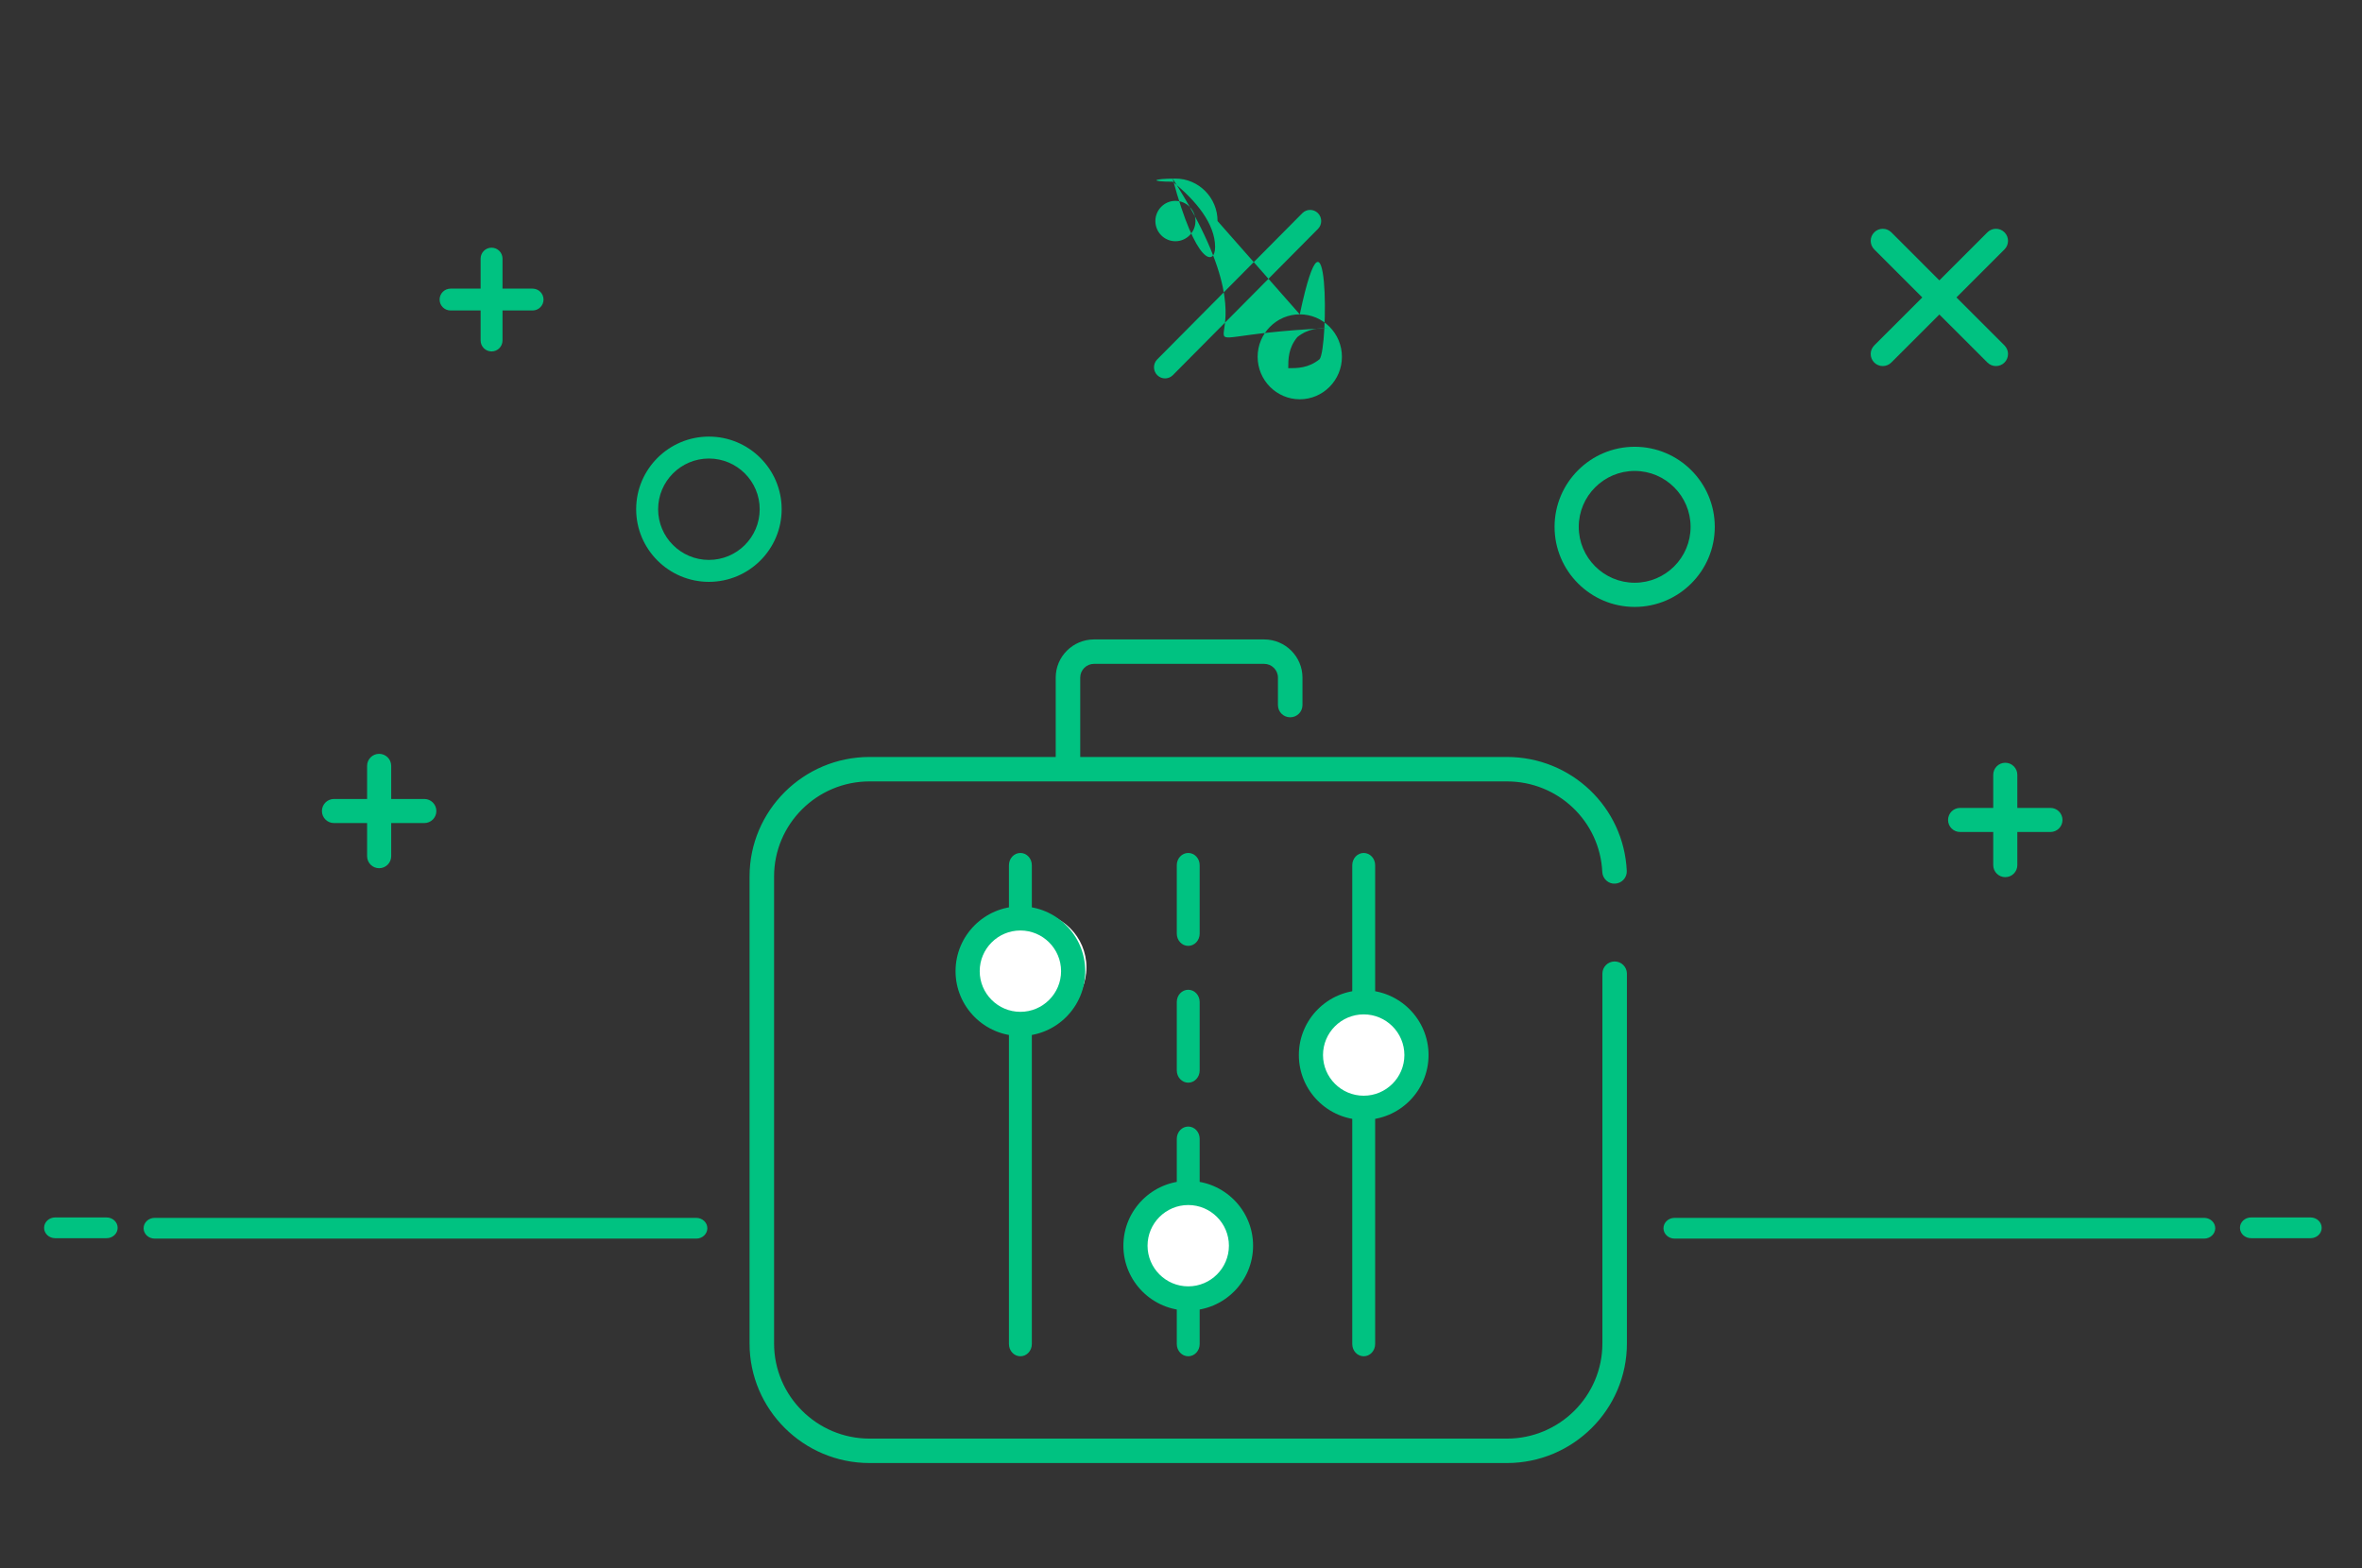 <svg xmlns="http://www.w3.org/2000/svg" width="375" height="249" viewBox="0 0 375 249">
  <rect x="0" y="0" width="375" height="249" fill="#333333" stroke="none"/>
  <g fill="none" fill-rule="evenodd" transform="translate(7 28.332)">
    <g transform="translate(44)">
      <path fill="#00C281" d="M137.648,121.874 C136.645,121.874 135.831,121.002 135.831,119.926 L135.831,109.065 C135.831,107.99 136.645,107.119 137.648,107.119 C138.652,107.119 139.465,107.99 139.465,109.065 L139.465,119.926 C139.465,121.002 138.652,121.874 137.648,121.874 M137.648,143.597 C136.645,143.597 135.831,142.727 135.831,141.652 L135.831,130.789 C135.831,129.713 136.645,128.843 137.648,128.843 C138.652,128.843 139.465,129.713 139.465,130.789 L139.465,141.652 C139.465,142.727 138.652,143.597 137.648,143.597 M137.648,165.323 C136.645,165.323 135.831,164.45 135.831,163.375 L135.831,152.514 C135.831,151.439 136.645,150.566 137.648,150.566 C138.652,150.566 139.465,151.439 139.465,152.514 L139.465,163.375 C139.465,164.45 138.652,165.323 137.648,165.323 M137.648,187.046 C136.645,187.046 135.831,186.175 135.831,185.101 L135.831,174.237 C135.831,173.162 136.645,172.291 137.648,172.291 C138.652,172.291 139.465,173.162 139.465,174.237 L139.465,185.101 C139.465,186.175 138.652,187.046 137.648,187.046"/>
      <path fill="#FFF" stroke="#FFF" stroke-width=".605" d="M146.733,168.881 C146.733,173.562 142.936,177.358 138.255,177.358 C133.571,177.358 129.775,173.562 129.775,168.881 C129.775,164.199 133.571,160.404 138.255,160.404 C142.936,160.404 146.733,164.199 146.733,168.881"/>
      <path fill="#00C281" d="M137.649 163.028C134.086 163.028 131.189 165.925 131.189 169.486 131.189 173.046 134.086 175.943 137.649 175.943 141.21 175.943 144.108 173.046 144.108 169.486 144.108 165.925 141.21 163.028 137.649 163.028M137.649 179.78C131.972 179.78 127.353 175.162 127.353 169.486 127.353 163.809 131.972 159.193 137.649 159.193 143.324 159.193 147.944 163.809 147.944 169.486 147.944 175.162 143.324 179.78 137.649 179.78M111.001 187.046C109.997 187.046 109.184 186.175 109.184 185.099L109.184 109.065C109.184 107.991 109.997 107.119 111.001 107.119 112.005 107.119 112.818 107.991 112.818 109.065L112.818 185.099C112.818 186.175 112.005 187.046 111.001 187.046"/>
      <path fill="#FFF" stroke="#FFF" stroke-width=".605" d="M104.229,125.285 C104.229,120.603 108.025,116.807 112.707,116.807 C117.39,116.807 121.187,120.603 121.187,125.285 C121.187,129.966 117.39,133.761 112.707,133.761 C108.025,133.761 104.229,129.966 104.229,125.285"/>
      <path fill="#00C281" d="M111.001 119.431C107.439 119.431 104.542 122.328 104.542 125.889 104.542 129.45 107.439 132.347 111.001 132.347 114.562 132.347 117.461 129.45 117.461 125.889 117.461 122.328 114.562 119.431 111.001 119.431M111.001 136.183C105.324 136.183 100.706 131.564 100.706 125.889 100.706 120.213 105.324 115.596 111.001 115.596 116.678 115.596 121.297 120.213 121.297 125.889 121.297 131.564 116.678 136.183 111.001 136.183M165.507 187.046C164.504 187.046 163.69 186.175 163.69 185.099L163.69 109.065C163.69 107.991 164.504 107.119 165.507 107.119 166.51 107.119 167.324 107.991 167.324 109.065L167.324 185.099C167.324 186.175 166.51 187.046 165.507 187.046"/>
      <path fill="#FFF" stroke="#FFF" stroke-width=".605" d="M174.481,138.605 C174.481,143.287 170.686,147.082 166.003,147.082 C161.32,147.082 157.524,143.287 157.524,138.605 C157.524,133.924 161.32,130.128 166.003,130.128 C170.686,130.128 174.481,133.924 174.481,138.605"/>
      <path fill="#00C281" d="M165.506,132.753 C161.945,132.753 159.046,135.649 159.046,139.211 C159.046,142.771 161.945,145.668 165.506,145.668 C169.069,145.668 171.966,142.771 171.966,139.211 C171.966,135.649 169.069,132.753 165.506,132.753 M165.506,149.504 C159.83,149.504 155.211,144.886 155.211,139.211 C155.211,133.535 159.83,128.917 165.506,128.917 C171.183,128.917 175.802,133.535 175.802,139.211 C175.802,144.886 171.183,149.504 165.506,149.504"/>
      <path fill="#00C281" d="M205.348 124.349C204.272 124.349 203.401 125.217 203.401 126.288L203.401 185.013C203.401 193.343 196.6 200.121 188.239 200.121L87.056 200.121C78.696 200.121 71.895 193.343 71.895 185.013L71.895 110.861C71.895 102.531 78.696 95.756 87.056 95.756L188.239 95.756C196.353 95.756 203.005 102.074 203.385 110.141 203.435 111.211 204.361 112.065 205.42 111.988 206.493 111.938 207.324 111.03 207.272 109.96 206.797 99.819 198.436 91.875 188.239 91.875L120.502 91.875 120.502 79.272C120.502 78.068 121.484 77.09 122.692 77.09L149.701 77.09C150.908 77.09 151.891 78.068 151.891 79.272L151.891 83.636C151.891 84.708 152.761 85.576 153.838 85.576 154.912 85.576 155.785 84.708 155.785 83.636L155.785 79.272C155.785 75.93 153.056 73.211 149.701 73.211L122.692 73.211C119.338 73.211 116.609 75.93 116.609 79.272L116.609 91.875 87.056 91.875C76.55 91.875 68.002 100.393 68.002 110.861L68.002 185.013C68.002 195.482 76.55 204 87.056 204L188.239 204C198.746 204 207.294 195.482 207.294 185.013L207.294 126.288C207.294 125.217 206.423 124.349 205.348 124.349M16.366 98.546L11.108 98.546 11.108 93.289C11.108 92.233 10.251 91.376 9.194 91.376 8.139 91.376 7.282 92.233 7.282 93.289L7.282 98.546 2.023 98.546C.967 98.546.11 99.403.11 100.46.11 101.515.967 102.371 2.023 102.371L7.282 102.371 7.282 107.63C7.282 108.685 8.139 109.541 9.194 109.541 10.251 109.541 11.108 108.685 11.108 107.63L11.108 102.371 16.366 102.371C17.423 102.371 18.279 101.515 18.279 100.46 18.279 99.403 17.423 98.546 16.366 98.546M274.537 99.965L269.279 99.965 269.279 94.708C269.279 93.652 268.422 92.795 267.365 92.795 266.31 92.795 265.453 93.652 265.453 94.708L265.453 99.965 260.193 99.965C259.138 99.965 258.281 100.822 258.281 101.879 258.281 102.934 259.138 103.79 260.193 103.79L265.453 103.79 265.453 109.049C265.453 110.104 266.31 110.96 267.365 110.96 268.422 110.96 269.279 110.104 269.279 109.049L269.279 103.79 274.537 103.79C275.594 103.79 276.449 102.934 276.449 101.879 276.449 100.822 275.594 99.965 274.537 99.965M267.241 26.527L259.612 18.899 267.24 11.272C267.988 10.523 267.988 9.31 267.24 8.561 266.491 7.813 265.278 7.813 264.529 8.561L256.901 16.189 249.273 8.561C248.525 7.813 247.311 7.813 246.563 8.561 245.814 9.31 245.814 10.523 246.563 11.272L254.19 18.899 246.561 26.527C245.813 27.276 245.813 28.489 246.561 29.238 246.936 29.611 247.426 29.798 247.917 29.798 248.407 29.798 248.898 29.611 249.272 29.238L256.901 21.609 264.53 29.238C264.905 29.611 265.395 29.798 265.885 29.798 266.376 29.798 266.867 29.611 267.241 29.238 267.989 28.489 267.989 27.276 267.241 26.527"/>
      <path fill="#00C281" d="M29.817 5.494C29.131 4.803 28.021 4.803 27.335 5.494L4.301 28.713C3.615 29.404 3.615 30.524 4.301 31.215 4.644 31.56 5.092 31.732 5.541 31.732 5.991 31.732 6.44 31.56 6.782 31.215L29.817 7.996C30.502 7.305 30.502 6.185 29.817 5.494M4.005 6.745C4.005 4.977 5.433 3.538 7.186 3.538 8.941 3.538 10.369 4.977 10.369 6.745 10.369 8.513 8.941 9.951 7.186 9.951 5.433 9.951 4.005 8.513 4.005 6.745M13.877 6.745C13.877 3.025 10.876-3.47277762e-13 7.186-3.47277762e-13 3.498-3.47277762e-13.497 3.025.497 6.745.497 10.464 3.498 13.489 7.186 13.489 10.876 13.489 13.877 10.464 13.877 6.745M26.931 31.511C25.176 31.511 23.75 30.073 23.75 28.305 23.75 26.537 25.176 25.099 26.931 25.099 28.686 25.099 30.112 26.537 30.112 28.305 30.112 30.073 28.686 31.511 26.931 31.511M26.931 21.56C23.242 21.56 20.24 24.586 20.24 28.305 20.24 32.024 23.242 35.05 26.931 35.05 30.62 35.05 33.622 32.024 33.622 28.305 33.622 24.586 30.62 21.56 26.931 21.56" transform="translate(128.427 .026)"/>
      <path fill="#00C281" d="M208.528,46.454 C203.631,46.454 199.649,50.436 199.649,55.331 C199.649,60.225 203.631,64.207 208.528,64.207 C213.423,64.207 217.405,60.225 217.405,55.331 C217.405,50.436 213.423,46.454 208.528,46.454 M208.528,68.047 C201.514,68.047 195.809,62.343 195.809,55.331 C195.809,48.319 201.514,42.615 208.528,42.615 C215.539,42.615 221.245,48.319 221.245,55.331 C221.245,62.343 215.539,68.047 208.528,68.047"/>
    </g>
    <path fill="#00C281" d="M17.558 168.361C16.587 168.361 15.8 167.623 15.8 166.713 15.8 165.804 16.587 165.066 17.558 165.066L103.542 165.066C104.513 165.066 105.3 165.804 105.3 166.713 105.3 167.623 104.513 168.361 103.542 168.361L17.558 168.361zM1.758 168.295C.787 168.295 0 167.558 0 166.648 0 165.738.787 165 1.758 165L9.92 165C10.892 165 11.679 165.738 11.679 166.648 11.679 167.558 10.892 168.295 9.92 168.295L1.758 168.295zM258.865 168.361C257.889 168.361 257.1 167.623 257.1 166.713 257.1 165.804 257.889 165.066 258.865 165.066L342.936 165.066C343.91 165.066 344.7 165.804 344.7 166.713 344.7 167.623 343.91 168.361 342.936 168.361L258.865 168.361zM350.389 168.295C349.414 168.295 348.624 167.558 348.624 166.648 348.624 165.738 349.414 165 350.389 165L359.836 165C360.81 165 361.6 165.738 361.6 166.648 361.6 167.558 360.81 168.295 359.836 168.295L350.389 168.295zM77.556 17.503L72.781 17.503 72.781 12.735C72.781 11.777 72.003 11 71.043 11 70.085 11 69.306 11.777 69.306 12.735L69.306 17.503 64.53 17.503C63.571 17.503 62.793 18.281 62.793 19.239 62.793 20.196 63.571 20.972 64.53 20.972L69.306 20.972 69.306 25.742C69.306 26.699 70.085 27.475 71.043 27.475 72.003 27.475 72.781 26.699 72.781 25.742L72.781 20.972 77.556 20.972C78.516 20.972 79.293 20.196 79.293 19.239 79.293 18.281 78.516 17.503 77.556 17.503M105.55 44.482C101.103 44.482 97.487 48.093 97.487 52.533 97.487 56.972 101.103 60.584 105.55 60.584 109.997 60.584 113.613 56.972 113.613 52.533 113.613 48.093 109.997 44.482 105.55 44.482M105.55 64.066C99.181 64.066 94 58.892 94 52.533 94 46.173 99.181 41 105.55 41 111.919 41 117.1 46.173 117.1 52.533 117.1 58.892 111.919 64.066 105.55 64.066"/>
  </g>
</svg>
